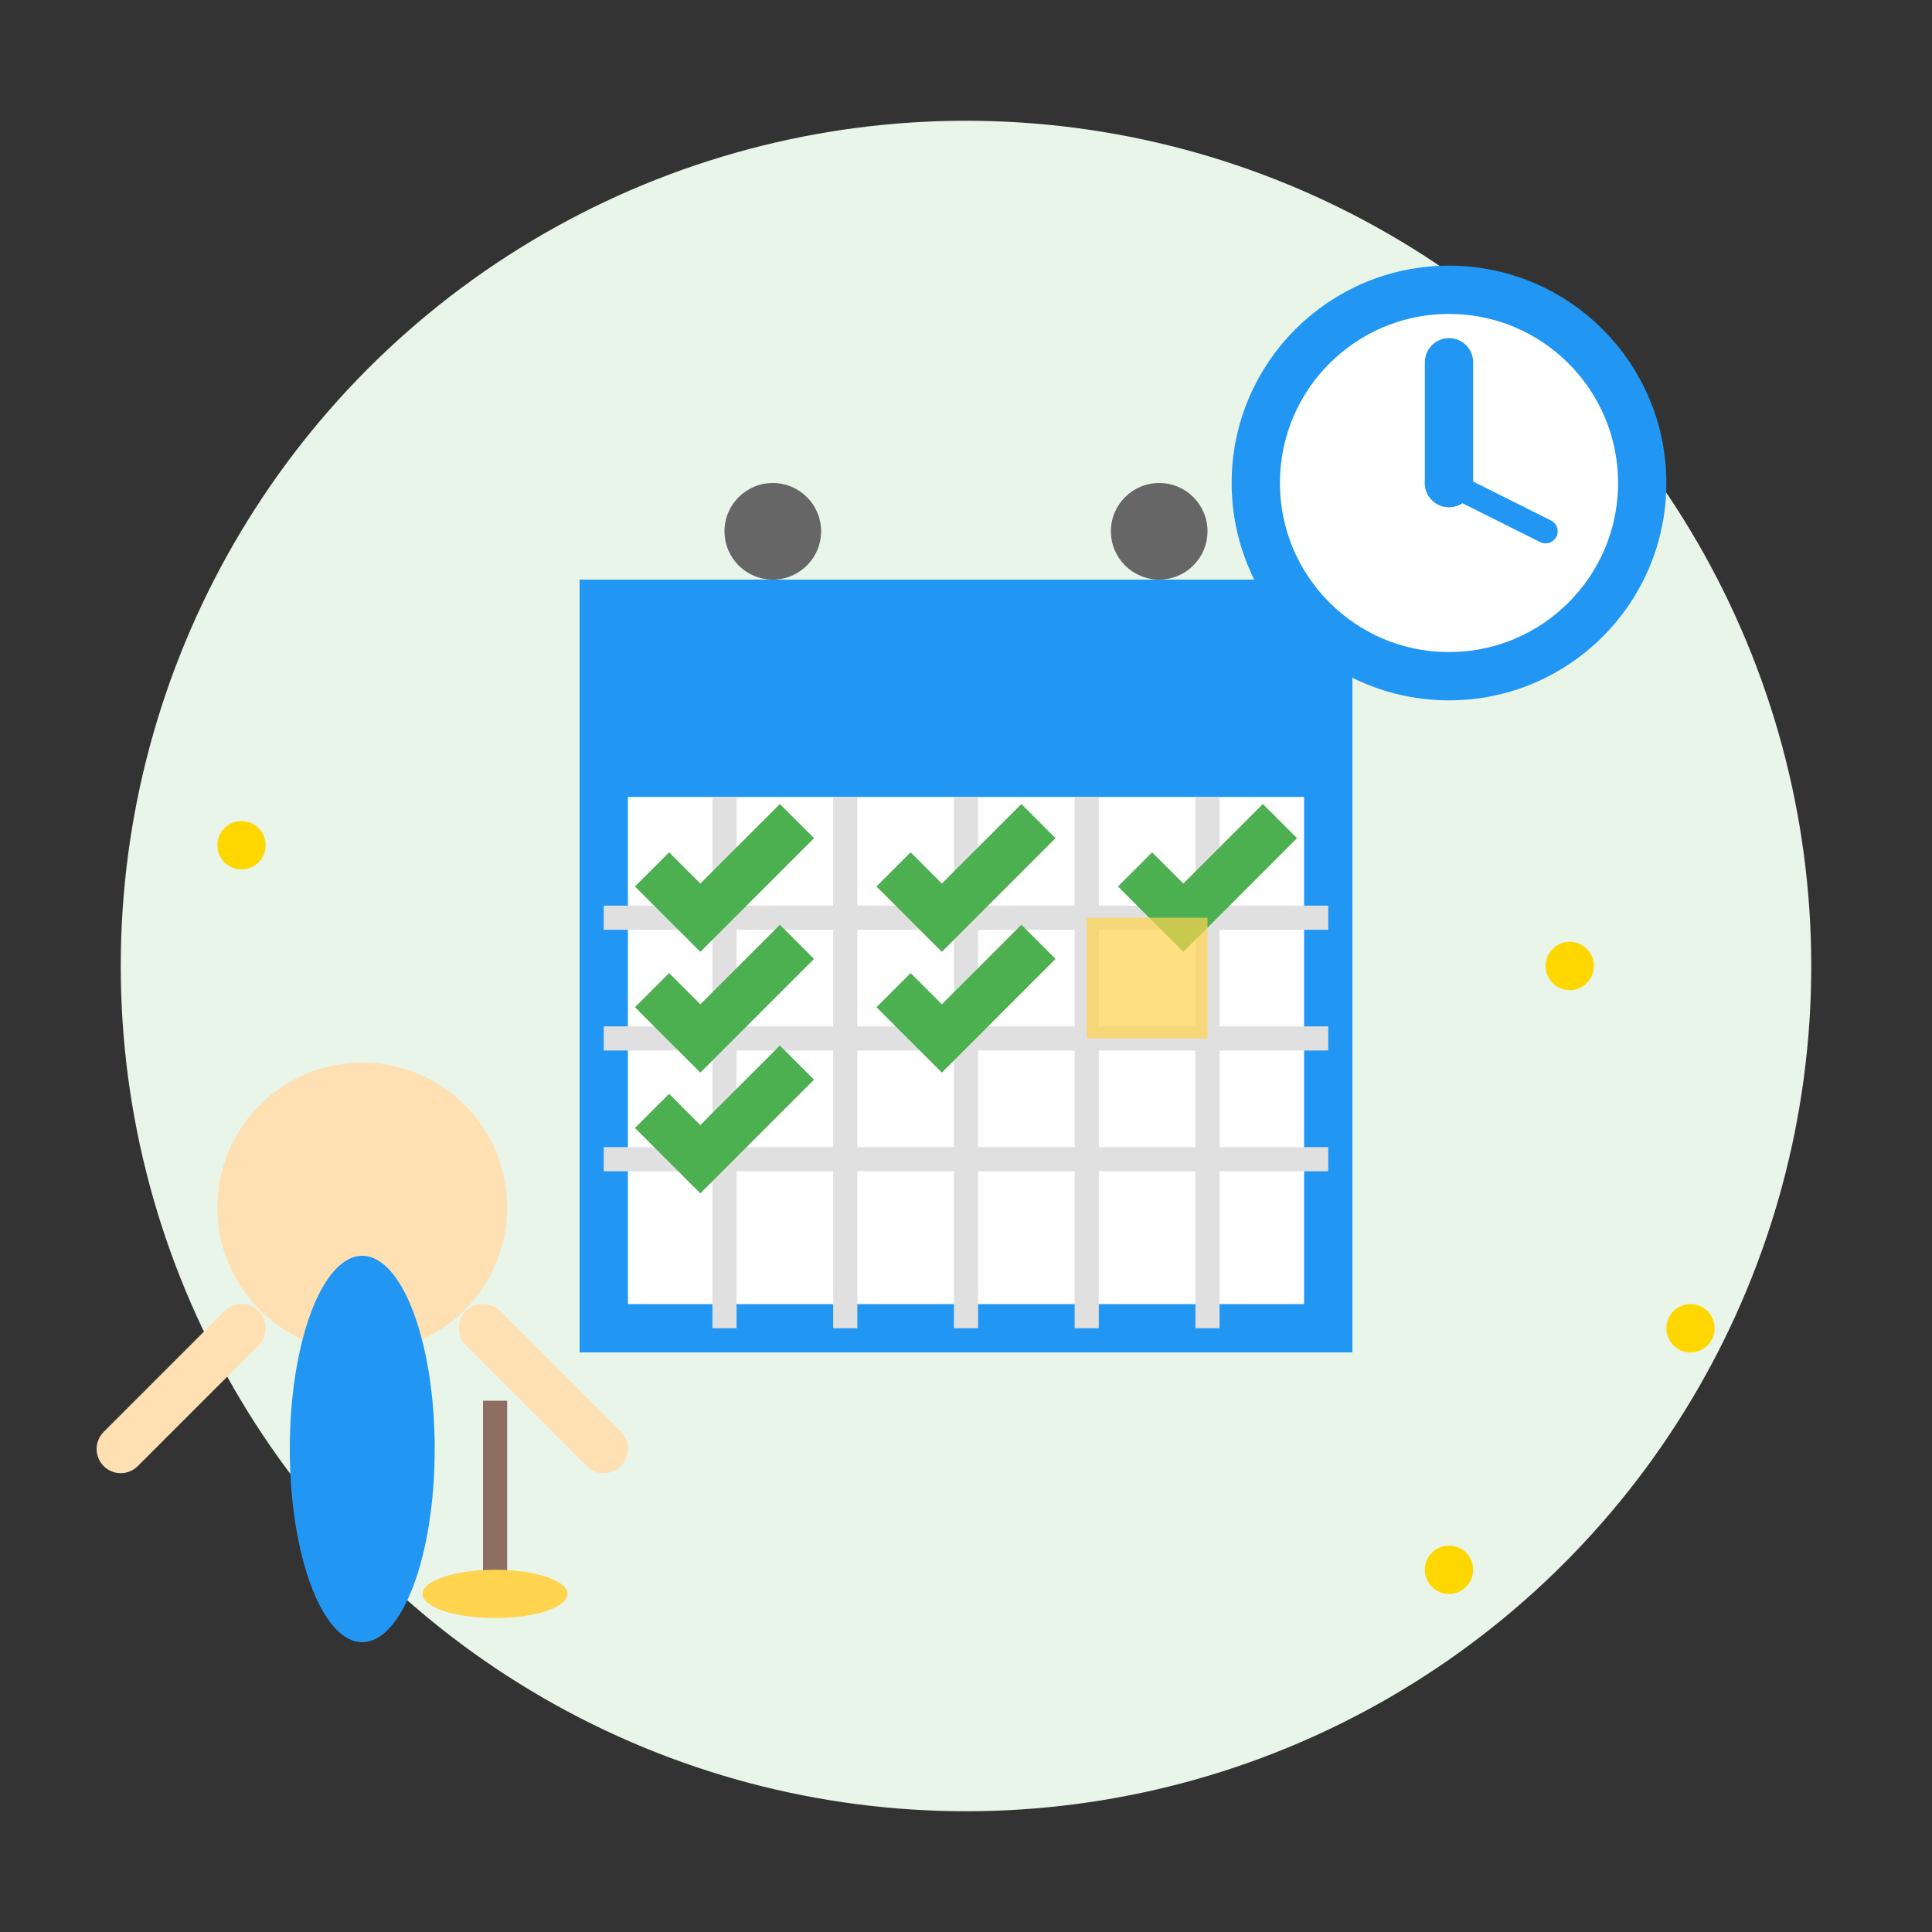 <svg width="80" height="80" viewBox="0 0 80 80" fill="none" xmlns="http://www.w3.org/2000/svg">
    <rect x="0" y="0" width="80" height="80" fill="#333333" stroke="none"/>
    <!-- Background circle -->
    <circle cx="40" cy="40" r="35" fill="#E8F5E8"/>
    
    <!-- Calendar -->
    <rect x="25" y="25" width="30" height="30" fill="white" stroke="#2196F3" stroke-width="2"/>
    <rect x="25" y="25" width="30" height="8" fill="#2196F3"/>
    
    <!-- Calendar rings -->
    <circle cx="32" cy="22" r="2" fill="#666"/>
    <circle cx="48" cy="22" r="2" fill="#666"/>
    
    <!-- Calendar grid -->
    <line x1="30" y1="33" x2="30" y2="55" stroke="#E0E0E0" stroke-width="1"/>
    <line x1="35" y1="33" x2="35" y2="55" stroke="#E0E0E0" stroke-width="1"/>
    <line x1="40" y1="33" x2="40" y2="55" stroke="#E0E0E0" stroke-width="1"/>
    <line x1="45" y1="33" x2="45" y2="55" stroke="#E0E0E0" stroke-width="1"/>
    <line x1="50" y1="33" x2="50" y2="55" stroke="#E0E0E0" stroke-width="1"/>
    
    <line x1="25" y1="38" x2="55" y2="38" stroke="#E0E0E0" stroke-width="1"/>
    <line x1="25" y1="43" x2="55" y2="43" stroke="#E0E0E0" stroke-width="1"/>
    <line x1="25" y1="48" x2="55" y2="48" stroke="#E0E0E0" stroke-width="1"/>
    
    <!-- Checkmarks -->
    <g stroke="#4CAF50" stroke-width="2" fill="none">
        <path d="M27 36L29 38L33 34"/>
        <path d="M37 36L39 38L43 34"/>
        <path d="M47 36L49 38L53 34"/>
        <path d="M27 41L29 43L33 39"/>
        <path d="M37 41L39 43L43 39"/>
        <path d="M27 46L29 48L33 44"/>
    </g>
    
    <!-- Today highlight -->
    <rect x="45" y="38" width="5" height="5" fill="#FFD54F" opacity="0.7"/>
    
    <!-- Clock -->
    <circle cx="60" cy="20" r="8" fill="white" stroke="#2196F3" stroke-width="2"/>
    <circle cx="60" cy="20" r="1" fill="#2196F3"/>
    <line x1="60" y1="20" x2="60" y2="15" stroke="#2196F3" stroke-width="2" stroke-linecap="round"/>
    <line x1="60" y1="20" x2="64" y2="22" stroke="#2196F3" stroke-width="1" stroke-linecap="round"/>
    
    <!-- Cleaning person -->
    <circle cx="15" cy="50" r="6" fill="#FFE0B2"/>
    <ellipse cx="15" cy="60" rx="3" ry="8" fill="#2196F3"/>
    <line x1="10" y1="55" x2="5" y2="60" stroke="#FFE0B2" stroke-width="2" stroke-linecap="round"/>
    <line x1="20" y1="55" x2="25" y2="60" stroke="#FFE0B2" stroke-width="2" stroke-linecap="round"/>
    
    <!-- Cleaning tools -->
    <rect x="20" y="58" width="1" height="8" fill="#8D6E63"/>
    <ellipse cx="20.5" cy="66" rx="3" ry="1" fill="#FFD54F"/>
    
    <!-- Sparkles -->
    <g fill="#FFD700">
        <circle cx="65" cy="40" r="1"/>
        <circle cx="70" cy="55" r="1"/>
        <circle cx="60" cy="65" r="1"/>
        <circle cx="10" cy="35" r="1"/>
    </g>
</svg>
